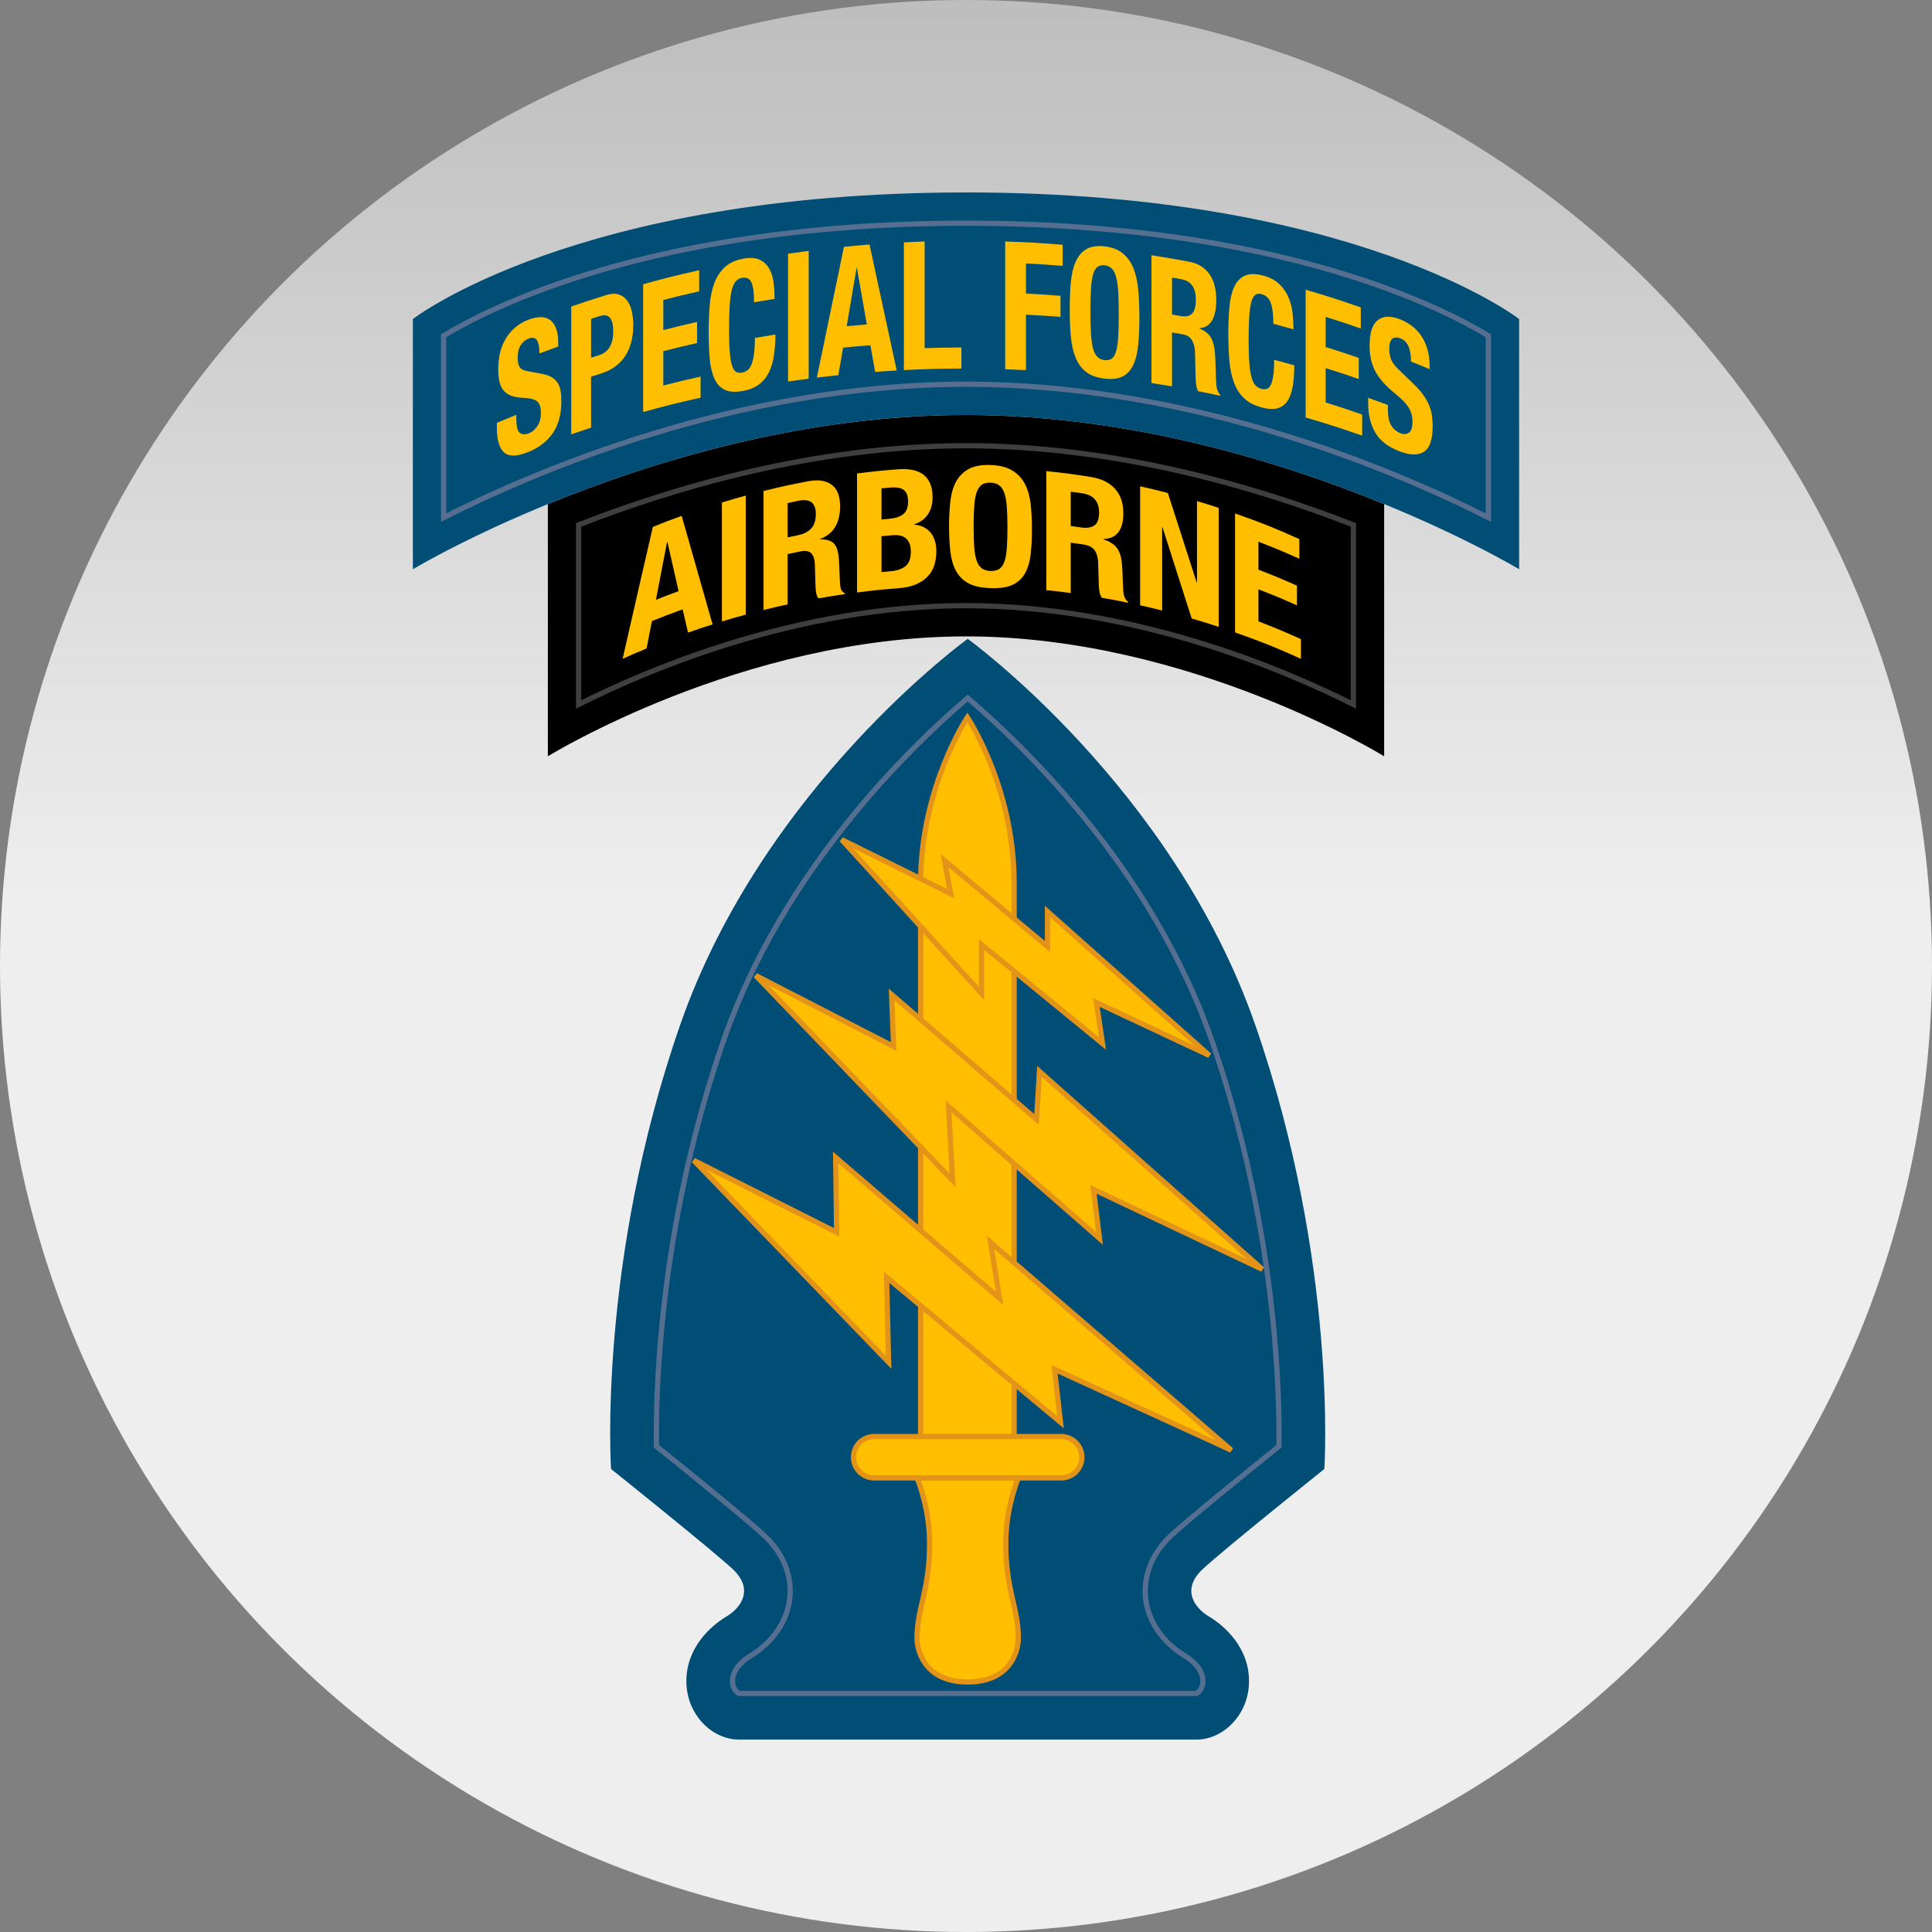 <?xml version="1.0" encoding="UTF-8"?>
<svg width="512px" height="512px" viewBox="0 0 512 512" version="1.1" xmlns="http://www.w3.org/2000/svg" xmlns:xlink="http://www.w3.org/1999/xlink">
    <rect x="0" y="0" width="512" height="512" fill="#808080" stroke="none"/>
    <title>USASFCA</title>
    <defs>
        <linearGradient x1="50%" y1="0%" x2="50%" y2="46.461%" id="linearGradient-1">
            <stop stop-color="#BDBDBD" offset="0%"></stop>
            <stop stop-color="#EEEEEE" offset="100%"></stop>
        </linearGradient>
    </defs>
    <g id="USASFCA" stroke="none" stroke-width="1" fill="none" fill-rule="evenodd">
        <circle id="Oval-Copy" fill="url(#linearGradient-1)" cx="256" cy="256" r="256"></circle>
        <g transform="translate(109.412, 51)">
            <path d="M86.336,410 C79.41,410 72.485,403.482 72.485,394.519 C72.485,385.556 79.003,379.853 83.077,377.408 C87.151,374.964 90.41,370.075 84.707,364.779 C79.003,359.483 52.522,338.298 52.522,338.298 C52.522,338.298 48.856,283.707 70.855,220.561 C92.854,157.415 147.038,118.305 147.038,118.305 C147.038,118.305 201.222,157.415 223.221,220.561 C245.221,283.707 241.554,338.298 241.554,338.298 C241.554,338.298 215.073,359.483 209.37,364.779 C203.666,370.075 206.925,374.964 210.999,377.408 C215.073,379.853 221.592,385.556 221.592,394.519 C221.592,403.482 214.666,410 207.74,410 L86.336,410 Z" id="Path" fill="#004E76" fill-rule="nonzero"></path>
            <path d="M82.397,224.582 C66.433,270.403 64.532,311.961 64.532,329.143 C64.532,330.312 64.542,331.347 64.555,332.284 C72.525,338.692 88.42,351.549 93.022,355.823 C98.818,361.205 99.991,366.92 99.991,370.661 C99.991,371.33 99.954,371.936 99.898,372.466 C99.255,378.637 95.415,384.258 89.365,387.889 C88.271,388.545 84.706,390.961 84.706,394.52 C84.706,396.646 86.053,397.66 86.466,397.779 C86.726,397.779 207.349,397.779 207.609,397.779 C208.022,397.66 209.369,396.646 209.369,394.52 C209.369,390.961 205.803,388.545 204.71,387.889 C198.659,384.259 194.82,378.638 194.176,372.467 C194.121,371.937 194.083,371.33 194.083,370.662 C194.083,366.92 195.256,361.205 201.052,355.823 C205.655,351.549 221.55,338.693 229.52,332.284 C229.534,331.347 229.543,330.311 229.543,329.143 C229.543,311.961 227.641,270.403 211.678,224.582 C195.891,179.267 161.869,146.619 147.037,133.984 C132.206,146.619 98.184,179.267 82.397,224.582 Z" id="Path" stroke="#566F91" stroke-width="1.386"></path>
            <path d="M159.342,329.697 C159.342,329.697 159.342,208.193 159.342,182.94 C159.342,157.686 146.953,139.103 146.953,139.103 C146.953,139.103 134.564,157.686 134.564,182.94 C134.564,208.193 134.564,329.697 134.564,329.697 L159.342,329.697 Z" id="Path" stroke="#E49319" stroke-width="1.386" fill="#FFBF00" fill-rule="nonzero"></path>
            <path d="M177.295,335.179 C177.295,338.206 174.842,340.66 171.815,340.66 L122.261,340.66 C119.235,340.66 116.782,338.206 116.782,335.179 L116.782,335.179 C116.782,332.154 119.235,329.7 122.261,329.7 L171.815,329.7 C174.842,329.701 177.295,332.154 177.295,335.179 L177.295,335.179 Z" id="Path" stroke="#E49319" stroke-width="1.386" fill="#FFBF00" fill-rule="nonzero"></path>
            <path d="M133.644,340.678 C134.681,343.307 136.946,349.968 136.946,358.051 C136.946,370.558 133.611,375.075 133.611,383.219 C133.611,385.595 135.04,394.741 147.038,394.741 C159.036,394.741 160.465,385.595 160.465,383.219 C160.465,375.075 157.13,370.558 157.13,358.051 C157.13,349.968 159.394,343.306 160.433,340.678 L133.644,340.678 Z" id="Path" stroke="#E49319" stroke-width="1.386" fill="#FFBF00" fill-rule="nonzero"></path>
            <polygon id="Path" stroke="#E49319" stroke-width="1.386" fill="#FFBF00" fill-rule="nonzero" points="113.633 171.51 150.707 212.292 150.707 199.316 182.75 225.533 181.161 214.676 211.086 228.71 168.185 190.577 168.185 199.846 140.908 177.071 142.498 185.81"></polygon>
            <polygon id="Path" stroke="#E49319" stroke-width="1.386" fill="#FFBF00" fill-rule="nonzero" points="90.858 207.525 127.403 226.327 126.874 212.557 165.272 245.659 166.067 232.947 225.12 285.382 180.367 264.196 181.956 277.173 141.969 242.216 143.028 261.813"></polygon>
            <polygon id="Path" stroke="#E49319" stroke-width="1.386" fill="#FFBF00" fill-rule="nonzero" points="74.439 256.516 126.079 310.01 125.55 287.501 171.628 325.899 170.039 311.863 216.911 333.313 153.09 278.232 155.474 293.062 112.044 255.722 112.308 275.584"></polygon>
            <path d="M35.927,82.521 C35.83,82.581 35.777,82.615 35.777,82.615 L35.777,149.428 C35.777,149.428 87.109,117.651 146.588,117.651 C206.068,117.651 257.4,149.428 257.4,149.428 L257.4,82.615 C257.4,82.615 257.33,82.574 257.206,82.503 C229.954,71.364 189.908,58.971 146.588,58.971 C103.246,58.971 63.179,71.377 35.927,82.521 Z" id="Path" fill="#000000" fill-rule="nonzero"></path>
            <path d="M43.925,88.099 C43.925,95.27 43.925,120.151 43.925,135.695 C63.162,126.018 102.451,109.503 146.588,109.503 C190.726,109.503 230.015,126.017 249.252,135.695 C249.252,120.151 249.252,95.271 249.252,88.099 C223.679,78.103 186.499,67.119 146.588,67.119 C106.682,67.119 69.505,78.099 43.925,88.099 Z" id="Path" stroke="#3F3F3F" stroke-width="1.386"></path>
            <path d="M146.588,58.971 C225.271,58.971 293.176,99.858 293.176,99.858 L293.176,33.553 C293.176,33.553 250.062,-7.10542736e-15 146.588,-7.10542736e-15 C43.115,-7.10542736e-15 0,33.553 0,33.553 L0,99.858 C0,99.858 67.906,58.971 146.588,58.971 Z" id="Path" fill="#004E76" fill-rule="nonzero"></path>
            <path d="M8.148,37.967 C8.148,43.957 8.148,70.379 8.148,86.172 C31.599,74.273 85.552,50.823 146.588,50.823 C207.624,50.823 261.577,74.273 285.028,86.172 C285.028,70.379 285.028,43.957 285.028,37.967 C273.432,30.987 230.206,8.148 146.588,8.148 C62.971,8.148 19.743,30.987 8.148,37.967 Z" id="Path" stroke="#566F91" stroke-width="1.386"></path>
            <g id="Group" transform="translate(55.592, 72.217)" fill="#FFBF00" fill-rule="nonzero">
                <path d="M15.646,13.493 C18.378,23.079 21.11,32.663 23.838,42.249 C21.225,43.079 19.922,43.514 17.33,44.427 C16.759,41.96 16.474,40.727 15.905,38.265 C12.627,39.445 10.996,40.068 7.755,41.384 C7.192,44.28 6.911,45.73 6.349,48.631 C3.796,49.688 2.527,50.237 0,51.378 C2.642,39.718 5.313,28.064 8.011,16.417 C11.049,15.187 12.576,14.603 15.646,13.493 Z M14.828,33.443 C13.639,28.208 13.046,25.595 11.863,20.377 C11.828,20.39 11.811,20.396 11.776,20.409 C10.592,26.533 10.002,29.599 8.823,35.74 C11.215,34.785 12.416,34.326 14.828,33.443 Z" id="Shape"></path>
                <path d="M26.311,9.946 C28.829,9.18 30.094,8.817 32.628,8.128 C32.628,18.639 32.628,29.15 32.628,39.661 C30.094,40.35 28.83,40.714 26.312,41.48 C26.312,30.969 26.312,20.457 26.311,9.946 Z" id="Path"></path>
                <path d="M49.145,4.324 C51.819,3.816 53.906,4.137 55.398,5.239 C56.889,6.34 57.638,8.271 57.638,11.008 C57.638,13.128 57.205,14.923 56.34,16.396 C55.476,17.869 54.134,18.942 52.32,19.641 C52.32,19.676 52.32,19.693 52.32,19.729 C53.93,19.683 55.111,20.012 55.858,20.689 C56.605,21.367 57.066,22.582 57.249,24.32 C57.31,24.899 57.356,25.534 57.387,26.222 C57.419,26.91 57.453,27.681 57.482,28.528 C57.538,30.195 57.581,31.513 57.716,32.339 C57.851,33.166 58.283,33.743 58.881,33.981 C58.881,34.084 58.881,34.135 58.881,34.238 C56.089,34.638 54.696,34.861 51.915,35.352 C51.589,34.968 51.381,34.497 51.292,33.939 C51.203,33.381 51.144,32.794 51.114,32.181 C51.043,29.773 51.007,28.57 50.935,26.163 C50.876,24.937 50.562,24.021 49.997,23.418 C49.432,22.816 48.483,22.642 47.147,22.908 C45.775,23.182 45.09,23.324 43.722,23.62 C43.722,28.955 43.722,31.624 43.722,36.96 C41.162,37.514 39.886,37.809 37.34,38.441 C37.34,27.929 37.341,17.417 37.341,6.905 C42.04,5.739 44.402,5.223 49.145,4.324 Z M46.387,18.637 C47.928,18.324 49.115,17.741 49.946,16.865 C50.777,15.989 51.193,14.701 51.193,12.993 C51.193,10.079 49.704,8.872 46.741,9.469 C45.532,9.713 44.928,9.839 43.722,10.1 C43.722,13.739 43.722,15.557 43.722,19.196 C44.786,18.966 45.32,18.854 46.387,18.637 Z" id="Shape"></path>
                <path d="M72.976,1.147 C74.299,1.044 75.526,1.094 76.655,1.289 C77.784,1.487 78.755,1.877 79.569,2.457 C80.382,3.036 81.016,3.836 81.468,4.848 C81.919,5.862 82.145,7.119 82.145,8.619 C82.145,10.326 81.739,11.805 80.926,13.059 C80.112,14.314 78.891,15.199 77.267,15.734 C77.267,15.769 77.267,15.786 77.267,15.821 C79.072,15.953 80.503,16.643 81.557,17.87 C82.61,19.095 83.138,20.774 83.138,22.895 C83.138,24.133 82.973,25.316 82.641,26.446 C82.309,27.577 81.744,28.575 80.945,29.448 C80.148,30.32 79.107,31.038 77.827,31.608 C76.548,32.179 74.959,32.529 73.065,32.674 C68.679,33.013 66.489,33.237 62.121,33.796 C62.121,23.285 62.121,12.774 62.121,2.262 C66.454,1.707 68.627,1.484 72.976,1.147 Z M70.45,14.287 C72.255,14.126 73.572,13.714 74.4,13.023 C75.228,12.332 75.642,11.238 75.642,9.737 C75.642,8.236 75.266,7.201 74.513,6.635 C73.76,6.071 72.572,5.848 70.947,5.99 C70.009,6.072 69.539,6.116 68.601,6.208 C68.601,9.509 68.601,11.16 68.601,14.461 C69.34,14.389 69.71,14.354 70.45,14.287 Z M71.13,28.156 C72.696,28.02 73.961,27.589 74.926,26.845 C75.891,26.101 76.374,24.82 76.374,22.992 C76.374,22.079 76.245,21.327 75.989,20.739 C75.733,20.15 75.385,19.688 74.949,19.35 C74.512,19.011 73.991,18.79 73.389,18.689 C72.787,18.587 72.124,18.565 71.402,18.626 C70.282,18.721 69.722,18.772 68.602,18.882 C68.602,22.684 68.602,24.586 68.602,28.389 C69.612,28.29 70.118,28.243 71.13,28.156 Z" id="Shape"></path>
                <path d="M86.844,9.681 C87.07,7.661 87.567,5.923 88.336,4.476 C89.106,3.029 90.215,1.9 91.662,1.101 C93.11,0.304 95.058,-0.074 97.5,0.012 C99.942,0.097 101.886,0.609 103.33,1.508 C104.776,2.407 105.884,3.615 106.651,5.116 C107.417,6.617 107.912,8.39 108.138,10.424 C108.363,12.459 108.476,14.668 108.476,17.053 C108.476,19.467 108.363,21.666 108.138,23.648 C107.912,25.631 107.416,27.314 106.651,28.696 C105.884,30.079 104.776,31.102 103.33,31.778 C101.886,32.454 99.942,32.729 97.5,32.644 C95.058,32.56 93.11,32.147 91.662,31.371 C90.215,30.593 89.106,29.494 88.336,28.057 C87.568,26.621 87.07,24.905 86.844,22.906 C86.617,20.907 86.505,18.702 86.505,16.288 C86.505,13.903 86.617,11.7 86.844,9.681 Z M93.175,21.694 C93.281,23.182 93.491,24.393 93.807,25.326 C94.124,26.26 94.577,26.946 95.166,27.386 C95.755,27.828 96.533,28.062 97.499,28.096 C98.464,28.13 99.24,27.95 99.828,27.55 C100.417,27.15 100.869,26.496 101.187,25.584 C101.504,24.674 101.714,23.478 101.82,21.997 C101.926,20.516 101.977,18.715 101.977,16.595 C101.977,14.474 101.926,12.675 101.82,11.197 C101.714,9.72 101.503,8.5 101.187,7.542 C100.869,6.583 100.417,5.876 99.828,5.422 C99.239,4.968 98.464,4.721 97.499,4.688 C96.532,4.654 95.754,4.848 95.166,5.26 C94.577,5.673 94.124,6.349 93.807,7.285 C93.49,8.222 93.281,9.425 93.175,10.896 C93.069,12.367 93.015,14.162 93.015,16.282 C93.014,18.402 93.069,20.205 93.175,21.694 Z" id="Shape"></path>
                <path d="M124.215,3.206 C126.901,3.633 128.982,4.683 130.469,6.303 C131.954,7.923 132.697,10.114 132.697,12.851 C132.697,14.971 132.266,16.614 131.406,17.787 C130.546,18.96 129.211,19.565 127.398,19.632 C127.398,19.667 127.398,19.685 127.398,19.72 C129.008,20.237 130.181,20.975 130.926,21.913 C131.669,22.851 132.127,24.228 132.309,26.027 C132.37,26.628 132.417,27.281 132.447,27.979 C132.479,28.676 132.512,29.459 132.541,30.317 C132.598,32.002 132.639,33.343 132.772,34.208 C132.909,35.098 133.336,35.81 133.929,36.256 C133.929,36.358 133.929,36.41 133.929,36.513 C131.16,35.943 129.771,35.679 126.989,35.2 C126.663,34.702 126.454,34.16 126.364,33.571 C126.276,32.982 126.215,32.374 126.187,31.75 C126.115,29.318 126.08,28.102 126.008,25.67 C125.948,24.423 125.636,23.397 125.07,22.599 C124.502,21.799 123.548,21.293 122.203,21.091 C120.822,20.884 120.131,20.787 118.749,20.602 C118.749,25.938 118.749,28.605 118.749,33.941 C116.162,33.597 114.868,33.444 112.274,33.177 C112.275,22.666 112.275,12.154 112.274,1.642 C117.064,2.135 119.453,2.448 124.215,3.206 Z M121.44,16.556 C122.991,16.783 124.183,16.612 125.018,16.027 C125.852,15.442 126.269,14.298 126.269,12.591 C126.269,9.676 124.78,7.952 121.797,7.511 C120.579,7.331 119.97,7.246 118.751,7.084 C118.751,10.723 118.751,12.542 118.751,16.181 C119.827,16.324 120.366,16.4 121.44,16.556 Z" id="Shape"></path>
                <path d="M152.133,31.147 C152.163,31.156 152.178,31.161 152.209,31.17 C152.209,23.971 152.209,16.771 152.209,9.573 C154.517,10.26 155.668,10.621 157.963,11.373 C157.963,21.884 157.963,32.396 157.963,42.907 C155.112,41.971 153.68,41.529 150.807,40.694 C148.242,32.63 145.662,24.57 143.067,16.516 C143.031,16.507 143.014,16.502 142.978,16.494 C142.978,23.855 142.978,31.216 142.978,38.577 C140.649,37.993 139.481,37.717 137.139,37.198 C137.139,26.687 137.139,16.176 137.139,5.664 C140.087,6.318 141.558,6.67 144.488,7.426 C147.05,15.328 149.599,23.234 152.133,31.147 Z" id="Path"></path>
                <path d="M179.341,24.865 C175.043,22.935 172.872,22.031 168.499,20.344 C168.499,23.308 168.499,24.792 168.499,27.756 C172.614,29.344 174.658,30.191 178.708,31.994 C178.708,34.08 178.708,35.122 178.708,37.207 C174.657,35.404 172.614,34.557 168.499,32.969 C168.499,36.362 168.499,38.059 168.499,41.452 C173.041,43.206 175.297,44.148 179.76,46.163 C179.76,48.249 179.76,49.291 179.76,51.376 C172.869,48.265 169.37,46.866 162.297,44.38 C162.297,33.868 162.297,23.356 162.297,12.845 C169.198,15.271 172.611,16.631 179.34,19.652 C179.341,21.738 179.341,22.78 179.341,24.865 Z" id="Path"></path>
            </g>
            <g id="Group" transform="translate(22.267, 12.993)" fill="#FFBF00" fill-rule="nonzero">
                <path d="M5.148,46.936 C5.148,47.727 5.196,48.426 5.291,49.036 C5.387,49.646 5.566,50.119 5.83,50.457 C6.093,50.794 6.446,51.001 6.889,51.079 C7.331,51.158 7.89,51.065 8.562,50.804 C9.354,50.497 10.068,49.883 10.706,48.962 C11.344,48.04 11.662,46.872 11.662,45.45 C11.662,44.691 11.584,44.064 11.427,43.57 C11.271,43.076 11.011,42.676 10.65,42.371 C10.29,42.066 9.816,41.844 9.228,41.708 C8.639,41.571 7.915,41.481 7.053,41.441 C5.903,41.389 4.912,41.233 4.077,40.973 C3.242,40.711 2.545,40.296 1.985,39.72 C1.426,39.146 1.017,38.385 0.755,37.436 C0.494,36.488 0.363,35.319 0.363,33.929 C0.363,30.579 1.063,27.785 2.468,25.563 C3.873,23.341 5.805,21.733 8.273,20.773 C9.424,20.326 10.488,20.086 11.462,20.051 C12.436,20.016 13.279,20.239 13.991,20.72 C14.703,21.201 15.259,21.947 15.657,22.957 C16.056,23.965 16.256,25.276 16.256,26.887 C16.256,27.267 16.254,27.457 16.254,27.837 C14.256,28.553 13.26,28.919 11.272,29.669 C11.272,28.057 11.054,26.899 10.622,26.194 C10.19,25.489 9.469,25.329 8.462,25.72 C7.886,25.944 7.405,26.244 7.022,26.616 C6.639,26.989 6.334,27.401 6.107,27.855 C5.88,28.31 5.724,28.791 5.64,29.298 C5.556,29.806 5.515,30.312 5.515,30.818 C5.515,31.862 5.682,32.672 6.017,33.249 C6.351,33.828 7.067,34.2 8.169,34.371 C9.764,34.66 10.564,34.81 12.166,35.122 C13.152,35.322 13.961,35.619 14.587,36.007 C15.215,36.395 15.717,36.877 16.091,37.454 C16.465,38.031 16.724,38.72 16.869,39.523 C17.014,40.326 17.088,41.249 17.088,42.293 C17.088,45.865 16.293,48.743 14.711,50.948 C13.13,53.152 10.93,54.78 8.125,55.873 C5.2,57.013 3.122,57.031 1.872,55.869 C0.623,54.707 0,52.567 0,49.437 C0,48.888 0,48.612 0,48.062 C2.053,47.195 3.082,46.77 5.149,45.94 C5.148,46.338 5.148,46.538 5.148,46.936 Z" id="Path"></path>
                <path d="M28.922,14.22 C30.269,13.801 31.404,13.75 32.325,14.06 C33.246,14.37 33.989,14.919 34.555,15.703 C35.121,16.486 35.528,17.454 35.774,18.601 C36.02,19.747 36.144,20.954 36.144,22.219 C36.144,23.957 35.94,25.532 35.535,26.945 C35.128,28.358 34.562,29.582 33.837,30.617 C33.111,31.652 32.232,32.529 31.202,33.252 C30.171,33.975 29.031,34.532 27.784,34.925 C26.653,35.281 26.089,35.461 24.961,35.829 C24.961,41.234 24.961,43.938 24.961,49.343 C22.852,50.03 21.801,50.383 19.702,51.107 C19.703,39.82 19.702,28.532 19.702,17.244 C23.375,15.977 25.219,15.373 28.922,14.22 Z M27.307,30.056 C28.358,29.723 29.209,29.048 29.858,28.024 C30.507,27.001 30.833,25.62 30.833,23.877 C30.833,22.167 30.55,20.955 29.987,20.24 C29.423,19.526 28.479,19.374 27.159,19.793 C26.279,20.072 25.84,20.213 24.962,20.499 C24.962,24.624 24.962,26.685 24.962,30.809 C25.899,30.504 26.367,30.354 27.307,30.056 Z" id="Shape"></path>
                <path d="M53.609,13.213 C49.794,14.071 47.893,14.528 44.103,15.503 C44.103,18.696 44.103,20.292 44.103,23.485 C47.67,22.567 49.461,22.135 53.049,21.321 C53.049,23.56 53.049,24.677 53.049,26.914 C49.459,27.728 47.67,28.161 44.103,29.077 C44.103,32.718 44.103,34.537 44.103,38.178 C48.043,37.164 50.019,36.689 53.984,35.803 C53.984,38.04 53.984,39.16 53.984,41.397 C47.863,42.764 44.815,43.525 38.757,45.196 C38.757,33.908 38.757,22.62 38.757,11.333 C44.666,9.703 47.638,8.96 53.609,7.618 C53.609,9.857 53.609,10.976 53.609,13.213 Z" id="Path"></path>
                <path d="M67.459,10.865 C66.994,9.827 66.146,9.417 64.916,9.646 C64.238,9.773 63.679,10.108 63.241,10.652 C62.802,11.194 62.457,12.005 62.206,13.081 C61.956,14.156 61.78,15.535 61.68,17.213 C61.579,18.893 61.53,20.932 61.53,23.334 C61.53,25.894 61.597,27.951 61.735,29.503 C61.872,31.057 62.086,32.239 62.373,33.051 C62.661,33.864 63.024,34.379 63.463,34.594 C63.901,34.811 64.408,34.865 64.984,34.757 C65.46,34.669 65.905,34.484 66.319,34.203 C66.733,33.922 67.091,33.446 67.391,32.775 C67.693,32.105 67.932,31.195 68.107,30.042 C68.283,28.889 68.37,27.396 68.37,25.562 C70.544,25.18 71.633,24.999 73.812,24.655 C73.812,26.487 73.698,28.244 73.471,29.924 C73.245,31.603 72.824,33.108 72.206,34.445 C71.588,35.781 70.721,36.892 69.601,37.782 C68.481,38.671 67.03,39.274 65.248,39.605 C63.215,39.983 61.598,39.893 60.397,39.315 C59.195,38.735 58.277,37.741 57.64,36.327 C57.003,34.913 56.59,33.153 56.402,31.044 C56.215,28.936 56.122,26.584 56.122,23.992 C56.122,21.431 56.216,19.048 56.403,16.843 C56.591,14.637 57.003,12.69 57.641,11.006 C58.279,9.322 59.197,7.922 60.4,6.809 C61.602,5.697 63.219,4.942 65.254,4.564 C67.188,4.204 68.716,4.333 69.837,4.93 C70.957,5.528 71.794,6.394 72.349,7.519 C72.903,8.644 73.25,9.901 73.388,11.284 C73.527,12.668 73.597,13.977 73.597,15.209 C71.417,15.554 70.33,15.738 68.157,16.121 C68.157,13.658 67.923,11.904 67.459,10.865 Z" id="Path"></path>
                <path d="M77.166,3.248 C79.349,2.926 80.441,2.775 82.628,2.492 C82.625,13.78 82.629,25.068 82.628,36.355 C80.441,36.638 79.349,36.789 77.166,37.11 C77.166,25.822 77.166,14.534 77.166,3.248 Z" id="Path"></path>
                <path d="M98.754,0.814 C101.161,11.939 103.564,23.065 105.961,34.192 C103.672,34.321 102.528,34.393 100.241,34.563 C99.737,31.734 99.486,30.321 98.983,27.494 C96.087,27.719 94.641,27.848 91.75,28.139 C91.248,31.056 90.996,32.515 90.494,35.434 C88.213,35.672 87.072,35.802 84.795,36.081 C87.182,24.526 89.575,12.972 91.978,1.419 C94.686,1.149 96.041,1.027 98.754,0.814 Z M98.031,21.976 C96.979,15.972 96.454,12.972 95.403,6.977 C95.372,6.98 95.357,6.981 95.327,6.984 C94.275,13.167 93.75,16.261 92.7,22.452 C94.83,22.244 95.897,22.148 98.031,21.976 Z" id="Shape"></path>
                <path d="M107.86,0.23 C110.06,0.12 111.16,0.073 113.362,0 C113.362,9.423 113.362,18.847 113.362,28.27 C117.258,28.141 119.206,28.106 123.104,28.096 C123.104,30.333 123.104,31.45 123.104,33.688 C117.003,33.704 113.953,33.786 107.86,34.092 C107.861,22.804 107.861,11.517 107.86,0.23 Z" id="Path"></path>
                <path d="M149.94,0.871 C149.94,3.108 149.94,4.228 149.94,6.465 C146.053,6.151 144.107,6.023 140.213,5.827 C140.213,9.019 140.213,10.616 140.213,13.808 C143.877,13.993 145.709,14.112 149.368,14.401 C149.368,16.638 149.368,17.756 149.368,19.993 C145.709,19.705 143.877,19.586 140.213,19.401 C140.213,25.278 140.212,28.217 140.213,34.095 C138.013,33.984 136.913,33.937 134.71,33.864 C134.71,22.576 134.71,11.289 134.71,0.002 C140.809,0.205 143.857,0.38 149.94,0.871 Z" id="Path"></path>
                <path d="M152.097,10.89 C152.288,8.741 152.707,6.921 153.354,5.431 C154.001,3.942 154.934,2.82 156.152,2.073 C157.37,1.326 159.003,1.061 161.055,1.299 C163.107,1.537 164.738,2.179 165.951,3.208 C167.165,4.237 168.095,5.575 168.738,7.214 C169.382,8.854 169.798,10.772 169.986,12.964 C170.174,15.156 170.27,17.533 170.27,20.094 C170.27,22.685 170.175,25.044 169.986,27.166 C169.798,29.287 169.382,31.077 168.738,32.535 C168.095,33.994 167.165,35.051 165.951,35.713 C164.738,36.375 163.107,36.578 161.055,36.341 C159.003,36.103 157.371,35.521 156.152,34.577 C154.934,33.634 154.001,32.361 153.354,30.753 C152.707,29.144 152.288,27.258 152.097,25.092 C151.907,22.927 151.814,20.548 151.814,17.956 C151.814,15.394 151.907,13.038 152.097,10.89 Z M157.43,24.287 C157.518,25.892 157.695,27.208 157.96,28.231 C158.226,29.254 158.607,30.023 159.101,30.534 C159.594,31.048 160.243,31.348 161.053,31.442 C161.862,31.536 162.513,31.385 163.006,30.987 C163.499,30.589 163.878,29.909 164.143,28.947 C164.409,27.985 164.584,26.711 164.673,25.127 C164.761,23.543 164.806,21.612 164.806,19.337 C164.806,17.062 164.761,15.127 164.673,13.536 C164.584,11.945 164.409,10.627 164.143,9.581 C163.879,8.537 163.5,7.754 163.006,7.236 C162.513,6.718 161.862,6.411 161.053,6.318 C160.244,6.224 159.595,6.38 159.101,6.783 C158.607,7.186 158.226,7.882 157.96,8.865 C157.695,9.847 157.52,11.125 157.431,12.697 C157.343,14.268 157.296,16.192 157.296,18.466 C157.296,20.741 157.342,22.682 157.43,24.287 Z" id="Shape"></path>
                <path d="M183.507,5.374 C185.765,5.8 187.518,6.874 188.769,8.571 C190.019,10.27 190.645,12.596 190.645,15.54 C190.645,17.819 190.283,19.601 189.559,20.89 C188.835,22.179 187.708,22.873 186.182,22.984 C186.182,23.021 186.182,23.04 186.182,23.078 C187.534,23.598 188.522,24.353 189.147,25.336 C189.773,26.319 190.158,27.775 190.309,29.703 C190.36,30.346 190.4,31.041 190.426,31.789 C190.451,32.537 190.477,33.373 190.502,34.295 C190.552,36.105 190.598,37.522 190.717,38.465 C190.837,39.423 191.192,40.161 191.69,40.617 C191.69,40.726 191.69,40.78 191.69,40.888 C189.355,40.385 188.186,40.145 185.844,39.685 C185.569,39.158 185.393,38.579 185.318,37.949 C185.243,37.319 185.195,36.671 185.17,36.003 C185.109,33.397 185.079,32.091 185.018,29.485 C184.968,28.149 184.704,27.058 184.227,26.209 C183.749,25.36 182.949,24.829 181.819,24.622 C180.659,24.41 180.078,24.307 178.916,24.106 C178.916,29.826 178.918,32.685 178.918,38.405 C176.744,38.028 175.654,37.85 173.475,37.51 C173.475,26.222 173.475,14.935 173.475,3.647 C177.498,4.275 179.504,4.621 183.507,5.374 Z M181.176,19.76 C182.479,19.995 183.481,19.795 184.181,19.152 C184.882,18.509 185.233,17.27 185.233,15.431 C185.233,12.292 183.983,10.474 181.477,10.018 C180.454,9.832 179.943,9.742 178.918,9.564 C178.918,13.482 178.916,15.442 178.916,19.36 C179.82,19.516 180.274,19.597 181.176,19.76 Z" id="Shape"></path>
                <path d="M205.082,16.256 C204.625,15.016 203.791,14.235 202.574,13.928 C201.906,13.759 201.351,13.85 200.918,14.201 C200.484,14.552 200.143,15.212 199.895,16.179 C199.645,17.145 199.47,18.446 199.37,20.081 C199.27,21.717 199.222,23.736 199.222,26.138 C199.222,28.698 199.291,30.784 199.427,32.397 C199.563,34.009 199.775,35.286 200.059,36.225 C200.344,37.164 200.705,37.836 201.138,38.244 C201.572,38.652 202.074,38.927 202.644,39.071 C203.113,39.19 203.554,39.2 203.962,39.099 C204.37,38.999 204.721,38.68 205.018,38.14 C205.315,37.602 205.549,36.794 205.722,35.718 C205.895,34.642 205.98,33.187 205.98,31.354 C208.119,31.919 209.188,32.212 211.318,32.815 C211.318,34.647 211.208,36.355 210.987,37.937 C210.765,39.517 210.351,40.84 209.748,41.908 C209.143,42.976 208.293,43.708 207.193,44.11 C206.093,44.512 204.663,44.482 202.903,44.035 C200.894,43.525 199.292,42.728 198.097,41.623 C196.903,40.517 195.99,39.123 195.354,37.429 C194.719,35.734 194.309,33.793 194.122,31.603 C193.934,29.412 193.839,27.019 193.839,24.427 C193.839,21.866 193.933,19.523 194.122,17.401 C194.308,15.278 194.718,13.511 195.354,12.107 C195.989,10.703 196.907,9.705 198.102,9.119 C199.296,8.533 200.898,8.485 202.908,8.995 C204.817,9.48 206.321,10.275 207.422,11.361 C208.522,12.446 209.344,13.676 209.886,15.043 C210.429,16.409 210.767,17.815 210.902,19.26 C211.038,20.705 211.107,22.044 211.107,23.276 C208.976,22.675 207.909,22.382 205.769,21.818 C205.771,19.352 205.54,17.496 205.082,16.256 Z" id="Path"></path>
                <path d="M228.95,23.066 C225.239,21.776 223.377,21.161 219.634,19.988 C219.634,23.182 219.634,24.779 219.634,27.972 C223.156,29.075 224.911,29.653 228.404,30.859 C228.404,33.097 228.404,34.215 228.404,36.451 C224.911,35.244 223.157,34.666 219.634,33.564 C219.634,37.203 219.634,39.024 219.634,42.664 C223.523,43.882 225.458,44.523 229.313,45.869 C229.313,48.106 229.313,49.226 229.313,51.463 C223.363,49.386 220.365,48.423 214.333,46.65 C214.333,35.362 214.333,24.075 214.333,12.787 C220.217,14.517 223.142,15.455 228.949,17.473 C228.95,19.71 228.95,20.829 228.95,23.066 Z" id="Path"></path>
                <path d="M236.123,44.327 C236.123,45.117 236.171,45.855 236.268,46.538 C236.365,47.223 236.545,47.835 236.809,48.377 C237.074,48.919 237.43,49.402 237.874,49.825 C238.318,50.249 238.877,50.589 239.55,50.85 C240.341,51.157 241.055,51.098 241.689,50.67 C242.322,50.243 242.638,49.32 242.638,47.898 C242.638,47.141 242.559,46.454 242.405,45.839 C242.249,45.225 241.994,44.624 241.635,44.039 C241.277,43.454 240.804,42.865 240.217,42.271 C239.629,41.678 238.904,41.026 238.038,40.316 C236.885,39.37 235.885,38.442 235.042,37.529 C234.199,36.616 233.495,35.655 232.926,34.643 C232.357,33.631 231.939,32.549 231.674,31.396 C231.408,30.242 231.277,28.97 231.277,27.581 C231.277,24.231 231.99,21.987 233.415,20.864 C234.839,19.741 236.792,19.64 239.261,20.596 C240.412,21.042 241.473,21.627 242.44,22.345 C243.408,23.063 244.241,23.939 244.944,24.968 C245.647,25.998 246.195,27.173 246.587,28.489 C246.98,29.805 247.178,31.269 247.178,32.881 C247.178,33.26 247.178,33.45 247.178,33.829 C245.213,33.006 244.227,32.603 242.251,31.814 C242.251,30.203 242.034,28.876 241.605,27.837 C241.174,26.797 240.456,26.077 239.449,25.686 C238.873,25.463 238.392,25.39 238.006,25.464 C237.621,25.538 237.315,25.714 237.087,25.991 C236.859,26.268 236.701,26.628 236.618,27.071 C236.534,27.512 236.492,27.987 236.492,28.493 C236.492,29.537 236.662,30.478 236.999,31.317 C237.335,32.156 238.053,33.084 239.155,34.111 C240.751,35.639 241.549,36.408 243.139,37.96 C244.117,38.923 244.916,39.843 245.533,40.715 C246.153,41.586 246.646,42.456 247.015,43.322 C247.382,44.187 247.637,45.077 247.78,45.991 C247.922,46.905 247.993,47.884 247.993,48.927 C247.993,52.499 247.217,54.768 245.657,55.753 C244.097,56.737 241.921,56.666 239.113,55.579 C236.185,54.448 234.078,52.839 232.81,50.7 C231.541,48.561 230.904,45.932 230.904,42.803 C230.904,42.253 230.905,41.977 230.905,41.428 C232.998,42.171 234.043,42.553 236.124,43.333 C236.123,43.73 236.123,43.929 236.123,44.327 Z" id="Path"></path>
            </g>
        </g>
    </g>
</svg>